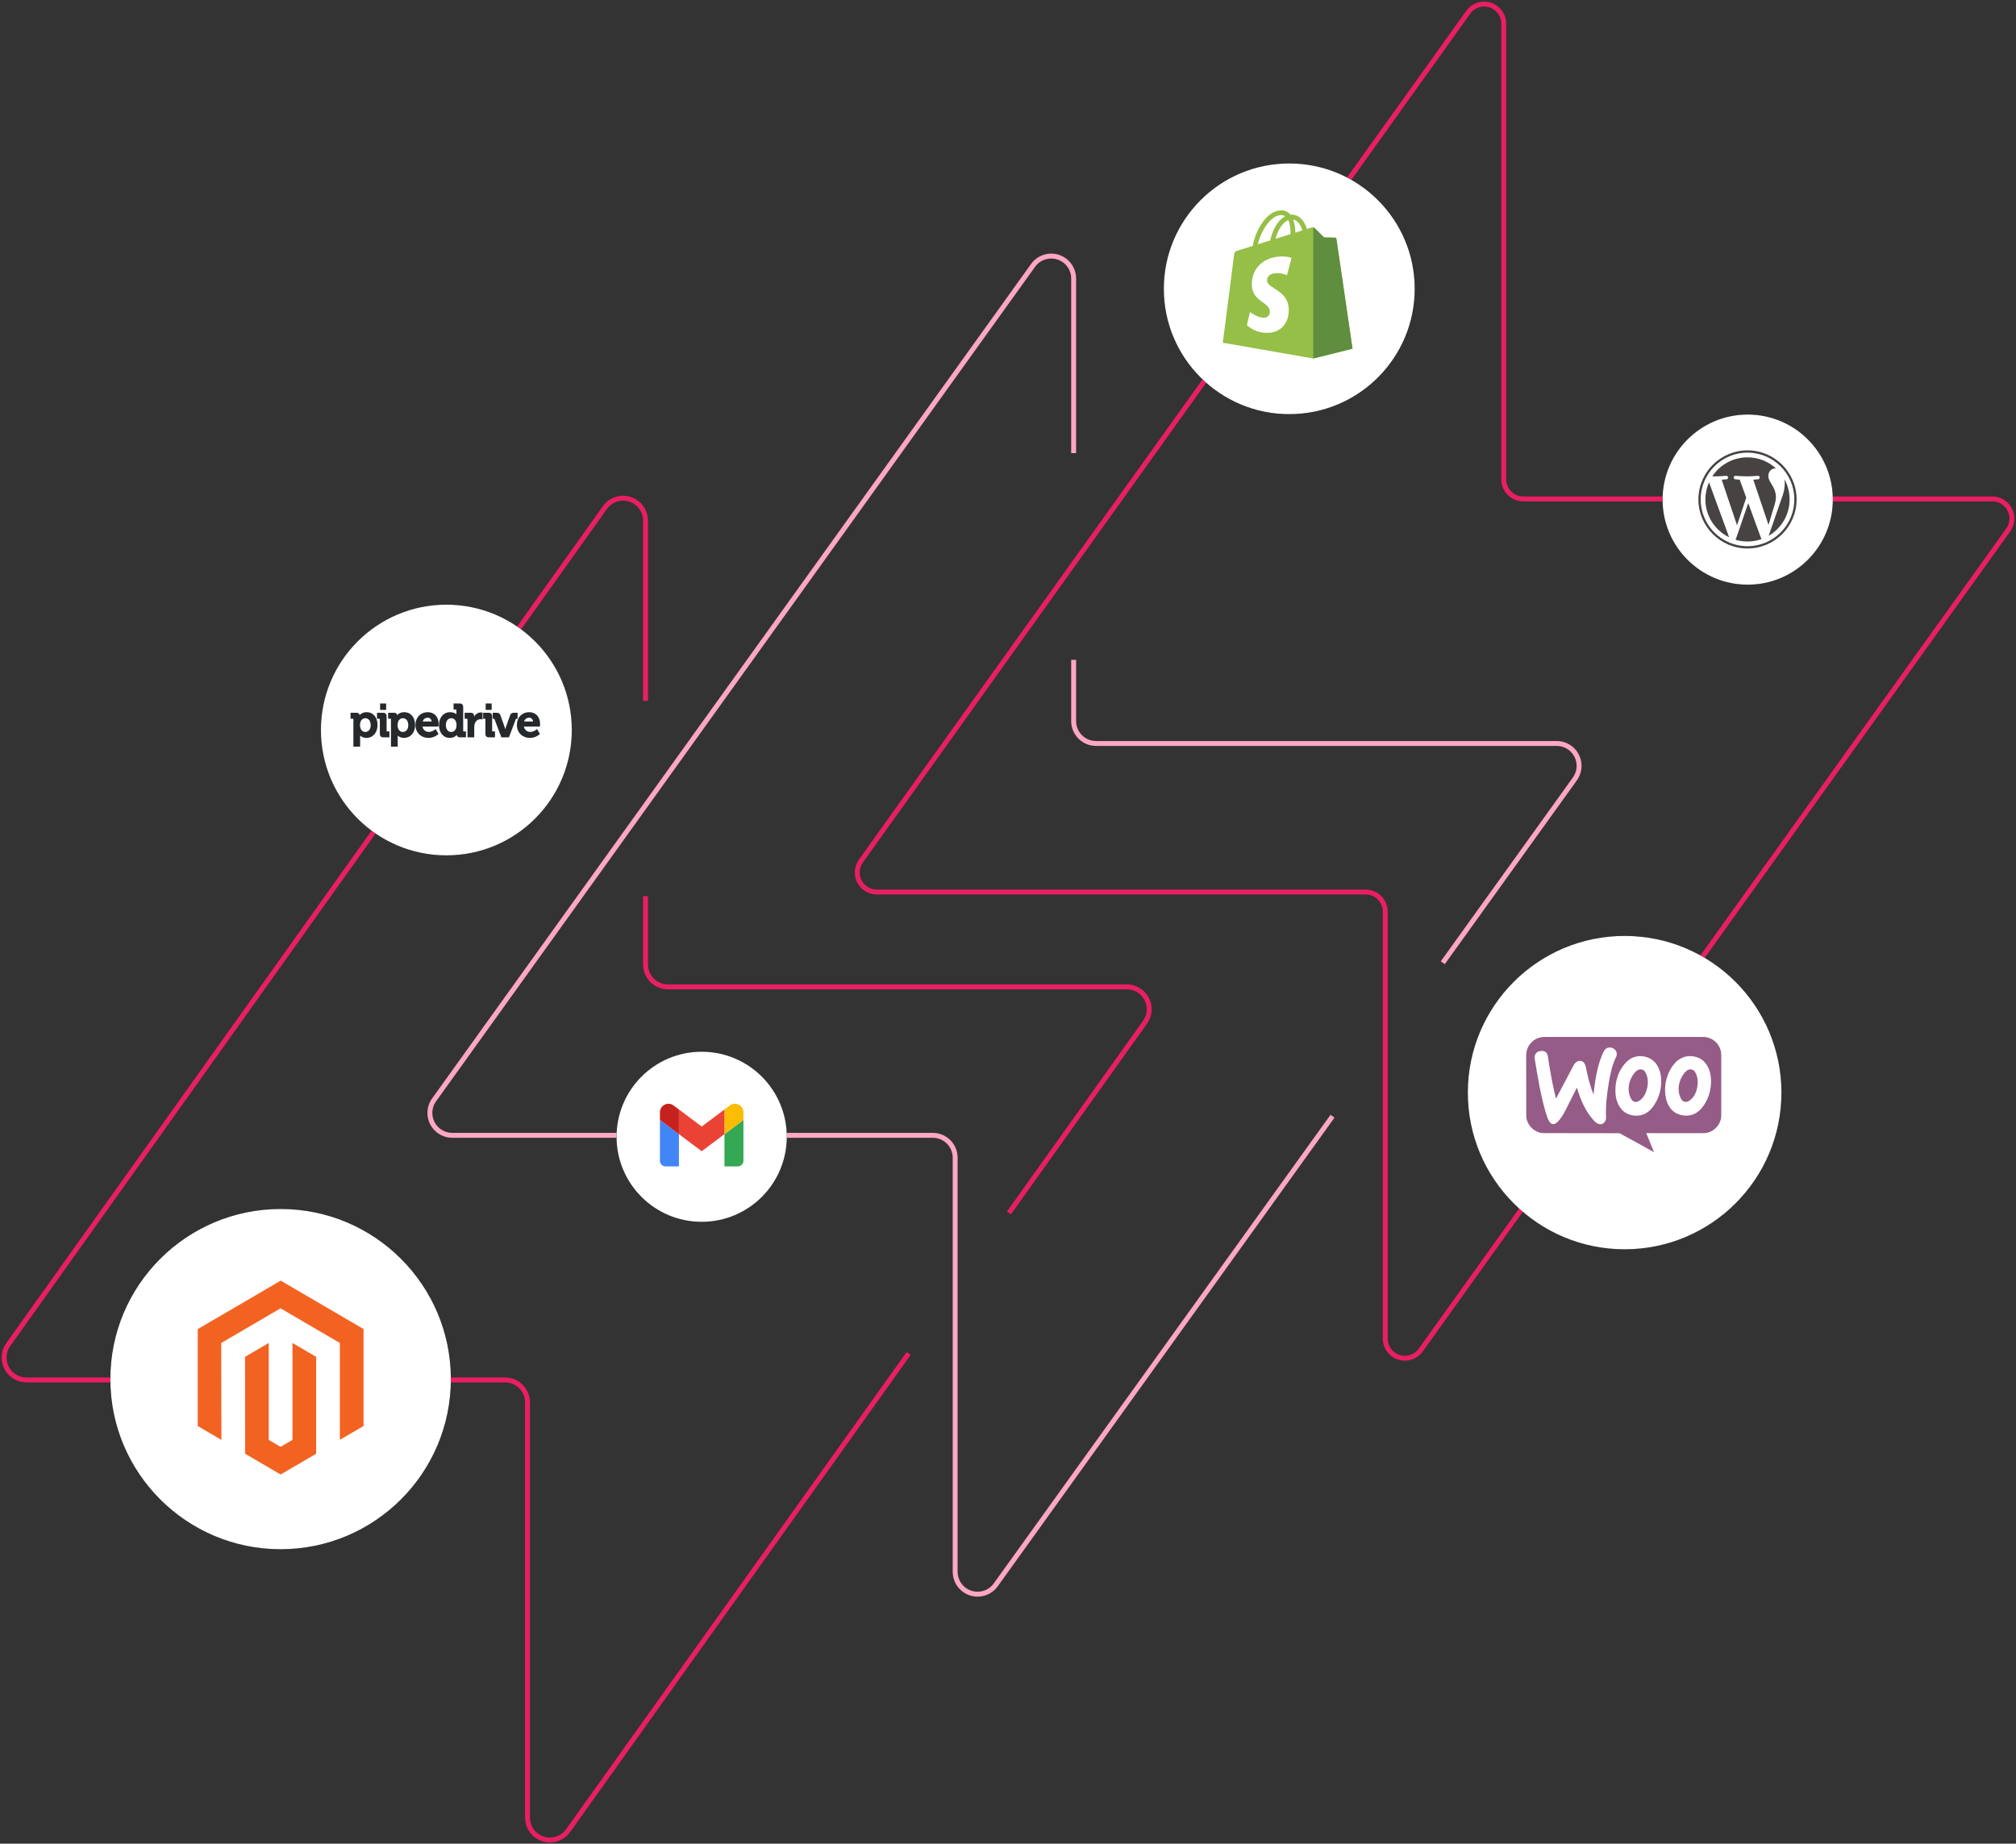 <?xml version="1.0" encoding="UTF-8"?>
<svg width="492px" height="450px" viewBox="0 0 492 450" version="1.1" xmlns="http://www.w3.org/2000/svg" xmlns:xlink="http://www.w3.org/1999/xlink">
    <rect x="0" y="0" width="492" height="450" fill="#333333" stroke="none"/>
    <title>Apps-landing</title>
    <g id="Page-1" stroke="none" stroke-width="1" fill="none" fill-rule="evenodd">
        <g id="Apps-landing" transform="translate(1, 1)">
            <path d="M209.102,209.159 L357.314,1.999 C358.851,-0.148 361.837,-0.643 363.985,0.893 C365.239,1.79 365.983,3.238 365.983,4.781 L365.983,115.999 C365.983,118.639 368.124,120.78 370.765,120.78 L485.22,120.78 C487.86,120.78 490,122.92 490,125.56 C490,126.558 489.688,127.531 489.107,128.343 L345.735,328.514 C344.197,330.66 341.211,331.154 339.064,329.616 C337.81,328.719 337.066,327.272 337.066,325.73 L337.066,221.501 C337.066,218.861 334.926,216.72 332.286,216.72 L212.991,216.72 C210.349,216.72 208.209,214.58 208.209,211.939 C208.209,210.943 208.521,209.971 209.102,209.159 Z" id="Path" stroke="#E91E63" stroke-width="1.2"></path>
            <path d="M313.642,100.084 C330.549,100.084 344.255,86.387 344.255,69.49 C344.255,52.594 330.549,38.897 313.642,38.897 C296.734,38.897 283.028,52.594 283.028,69.49 C283.028,86.387 296.734,100.084 313.642,100.084 Z" id="Path" fill="#000000" fill-rule="nonzero"></path>
            <path d="M313.642,100.084 C330.549,100.084 344.255,86.387 344.255,69.49 C344.255,52.594 330.549,38.897 313.642,38.897 C296.734,38.897 283.028,52.594 283.028,69.49 C283.028,86.387 296.734,100.084 313.642,100.084 Z" id="Path" fill="#FFFFFF" fill-rule="nonzero"></path>
            <path d="M325.148,57.302 C325.123,57.12 324.965,57.018 324.834,57.007 C324.704,56.996 322.15,56.957 322.15,56.957 C322.15,56.957 320.014,54.866 319.803,54.653 C319.592,54.441 319.181,54.505 319.02,54.553 C319.017,54.554 318.619,54.679 317.947,54.888 C317.834,54.521 317.67,54.07 317.433,53.616 C316.673,52.153 315.56,51.38 314.213,51.378 C314.212,51.378 314.211,51.378 314.209,51.378 C314.115,51.378 314.022,51.387 313.93,51.395 C313.89,51.347 313.85,51.299 313.807,51.253 C313.221,50.621 312.47,50.313 311.569,50.34 C309.833,50.39 308.101,51.655 306.698,53.903 C305.711,55.484 304.96,57.471 304.746,59.009 C302.751,59.632 301.356,60.067 301.324,60.077 C300.317,60.397 300.286,60.428 300.154,61.385 C300.057,62.108 297.421,82.653 297.421,82.653 L319.507,86.503 L329.079,84.104 C329.079,84.104 325.173,57.485 325.148,57.302 Z M316.842,55.233 C316.332,55.392 315.755,55.572 315.128,55.768 C315.114,54.881 315.011,53.647 314.6,52.581 C315.918,52.832 316.567,54.336 316.842,55.233 Z M313.972,56.129 C312.815,56.491 311.552,56.885 310.285,57.28 C310.641,55.905 311.317,54.535 312.146,53.637 C312.456,53.303 312.887,52.931 313.399,52.718 C313.879,53.729 313.984,55.161 313.972,56.129 Z M311.605,51.506 C312.012,51.497 312.356,51.587 312.649,51.782 C312.18,52.028 311.726,52.381 311.3,52.841 C310.196,54.035 309.35,55.889 309.013,57.677 C307.961,58.005 306.932,58.327 305.984,58.622 C306.582,55.807 308.923,51.584 311.605,51.506 Z" id="Shape" fill="#95BF47" fill-rule="nonzero"></path>
            <path d="M324.835,57.008 C324.705,56.997 322.151,56.958 322.151,56.958 C322.151,56.958 320.015,54.867 319.804,54.655 C319.726,54.575 319.62,54.534 319.508,54.517 L319.508,86.502 L329.081,84.104 C329.081,84.104 325.175,57.486 325.15,57.303 C325.126,57.121 324.965,57.019 324.835,57.008 Z" id="Path" fill="#5E8E3E" fill-rule="nonzero"></path>
            <path d="M314.202,61.97 L313.09,66.163 C313.09,66.163 311.851,65.594 310.381,65.687 C308.225,65.825 308.201,67.195 308.223,67.539 C308.341,69.414 313.234,69.824 313.509,74.216 C313.725,77.672 311.691,80.036 308.759,80.222 C305.242,80.446 303.305,78.354 303.305,78.354 L304.051,75.158 C304.051,75.158 306,76.641 307.56,76.541 C308.58,76.476 308.944,75.64 308.907,75.049 C308.754,72.603 304.769,72.748 304.517,68.728 C304.306,65.346 306.509,61.919 311.37,61.61 C313.244,61.488 314.202,61.97 314.202,61.97 Z" id="Path" fill="#FFFFFF" fill-rule="nonzero"></path>
            <path d="M395.486,303.926 C416.621,303.926 433.754,286.804 433.754,265.683 C433.754,244.563 416.621,227.442 395.486,227.442 C374.352,227.442 357.22,244.563 357.22,265.683 C357.22,286.804 374.352,303.926 395.486,303.926 Z" id="Path" fill="#000000" fill-rule="nonzero"></path>
            <path d="M395.486,303.926 C416.621,303.926 433.754,286.804 433.754,265.683 C433.754,244.563 416.621,227.442 395.486,227.442 C374.352,227.442 357.22,244.563 357.22,265.683 C357.22,286.804 374.352,303.926 395.486,303.926 Z" id="Path" fill="#FFFFFF" fill-rule="nonzero"></path>
            <path d="M371.831,254.768 C372.487,253.211 374.125,252.095 375.834,252.095 C388.732,252.095 401.629,252.095 414.55,252.095 C415.674,252.072 416.797,252.49 417.616,253.235 C418.553,254.072 419.091,255.327 419.067,256.582 C419.067,261.487 419.067,266.392 419.067,271.32 C419.044,273.529 417.101,275.529 414.878,275.575 C410.173,275.598 405.467,275.575 400.763,275.575 C401.396,277.133 402.027,278.666 402.659,280.224 C399.85,278.69 397.088,277.109 394.255,275.598 C388.077,275.551 381.873,275.598 375.671,275.575 C373.447,275.505 371.503,273.529 371.481,271.32 C371.457,266.508 371.481,261.696 371.457,256.907 C371.457,256.187 371.527,255.444 371.831,254.768 Z" id="Path" fill="#945C87" fill-rule="nonzero"></path>
            <path d="M390.743,255.117 C391.447,254.374 392.804,254.606 393.342,255.466 C393.622,255.908 393.646,256.513 393.413,256.977 C392.43,258.93 392.008,261.091 391.634,263.208 C391.189,265.974 390.814,268.786 390.954,271.599 C391.001,272.321 390.651,273.18 389.878,273.366 C389.153,273.529 388.473,273.041 388.005,272.529 C385.898,270.275 384.704,267.368 383.839,264.463 C382.973,266.159 382.107,267.88 381.264,269.577 C380.679,270.739 380.046,271.925 379.111,272.855 C378.713,273.249 378.034,273.598 377.519,273.203 C376.747,272.529 376.56,271.46 376.232,270.554 C374.99,266.299 374.288,261.906 373.563,257.536 C373.399,256.814 373.703,255.932 374.429,255.652 C375.014,255.444 375.786,255.397 376.278,255.838 C376.63,256.14 376.723,256.628 376.793,257.07 C377.308,260.464 377.893,263.835 378.735,267.16 C380.14,264.509 381.545,261.86 382.949,259.186 C383.16,258.791 383.417,258.396 383.791,258.163 C384.306,257.837 385.056,257.861 385.5,258.325 C385.852,258.698 385.992,259.233 386.085,259.721 C386.507,261.906 387.068,264.091 387.888,266.159 C388.239,263.022 388.684,259.836 389.831,256.884 C390.088,256.257 390.323,255.629 390.743,255.117 Z M398.679,256.814 C400.2,256.628 401.839,257.14 402.868,258.279 C403.712,259.233 404.179,260.464 404.344,261.696 C404.601,263.812 404.203,266.044 403.173,267.927 C402.588,268.996 401.839,270.041 400.763,270.67 C399.193,271.623 397.088,271.506 395.566,270.507 C394.348,269.67 393.67,268.276 393.389,266.88 C392.828,263.696 393.787,260.163 396.198,257.954 C396.899,257.326 397.766,256.931 398.679,256.814 Z M398.984,260.069 C398.258,260.302 397.79,260.976 397.392,261.58 C396.409,263.161 396.127,265.229 396.923,266.926 C397.134,267.368 397.462,267.856 398.001,267.949 C398.562,268.043 399.077,267.717 399.475,267.368 C400.365,266.601 400.809,265.463 401.043,264.323 C401.278,263.044 401.161,261.626 400.411,260.51 C400.107,260.092 399.498,259.907 398.984,260.069 Z M410.827,256.814 C412.302,256.628 413.917,257.094 414.947,258.186 C415.883,259.186 416.376,260.51 416.515,261.86 C416.726,263.905 416.352,266.044 415.369,267.856 C414.783,268.95 414.011,270.019 412.888,270.67 C411.39,271.576 409.376,271.484 407.878,270.6 C406.871,269.995 406.193,268.972 405.795,267.88 C404.742,264.555 405.63,260.651 408.065,258.139 C408.861,257.442 409.82,256.931 410.827,256.814 Z M411.155,260.069 C410.359,260.348 409.891,261.115 409.47,261.789 C408.58,263.347 408.346,265.37 409.165,267.02 C409.376,267.485 409.774,267.927 410.312,267.949 C410.898,267.973 411.412,267.602 411.834,267.206 C412.747,266.323 413.145,265.068 413.286,263.835 C413.426,262.695 413.238,261.464 412.56,260.488 C412.279,260.092 411.67,259.907 411.155,260.069 Z" id="Shape" fill="#FFFFFF" fill-rule="nonzero"></path>
            <path d="M324.196,271.444 L242.011,385.827 C240.251,388.278 236.834,388.838 234.383,387.079 C232.952,386.053 232.105,384.4 232.105,382.641 L232.105,281.571 C232.105,278.554 229.657,276.108 226.637,276.108 L109.378,276.108 C106.359,276.108 103.911,273.662 103.911,270.645 C103.911,269.503 104.269,268.388 104.935,267.461 L251.112,63.784 C252.872,61.332 256.287,60.77 258.741,62.528 C260.173,63.554 261.022,65.207 261.022,66.968 C261.022,85.919 261.022,100.132 261.022,109.607 M261.022,160.042 C261.022,162.769 261.022,169.213 261.022,175.002 C261.022,178.021 263.468,180.466 266.488,180.466 L378.907,180.466 C381.926,180.466 384.373,182.912 384.373,185.929 C384.373,187.073 384.014,188.187 383.347,189.116 L351.103,233.993" id="Shape" stroke="#FFA6C4" stroke-width="1.2"></path>
            <path d="M425.521,141.705 C436.994,141.705 446.294,132.41 446.294,120.945 C446.294,109.48 436.994,100.185 425.521,100.185 C414.047,100.185 404.747,109.48 404.747,120.945 C404.747,132.41 414.047,141.705 425.521,141.705 Z" id="Path" fill="#000000" fill-rule="nonzero"></path>
            <path d="M425.521,141.705 C436.994,141.705 446.294,132.41 446.294,120.945 C446.294,109.48 436.994,100.185 425.521,100.185 C414.047,100.185 404.747,109.48 404.747,120.945 C404.747,132.41 414.047,141.705 425.521,141.705 Z" id="Path" fill="#FFFFFF" fill-rule="nonzero"></path>
            <path d="M415.197,120.898 C415.197,124.963 417.562,128.476 420.99,130.141 L416.086,116.718 C415.517,117.995 415.197,119.409 415.197,120.898 Z" id="Path" fill="#464342" fill-rule="nonzero"></path>
            <path d="M432.411,120.38 C432.411,119.11 431.955,118.231 431.564,117.547 C431.044,116.701 430.554,115.985 430.554,115.139 C430.554,114.195 431.272,113.316 432.28,113.316 C432.327,113.316 432.369,113.321 432.414,113.324 C430.585,111.65 428.149,110.628 425.474,110.628 C421.883,110.628 418.724,112.469 416.886,115.257 C417.128,115.264 417.355,115.269 417.548,115.269 C418.623,115.269 420.287,115.139 420.287,115.139 C420.841,115.106 420.906,115.92 420.353,115.985 C420.353,115.985 419.796,116.05 419.176,116.083 L422.919,127.208 L425.168,120.467 L423.568,116.083 C423.013,116.05 422.489,115.985 422.489,115.985 C421.936,115.952 422.001,115.106 422.554,115.139 C422.554,115.139 424.251,115.269 425.262,115.269 C426.336,115.269 428,115.139 428,115.139 C428.555,115.106 428.62,115.919 428.066,115.985 C428.066,115.985 427.508,116.05 426.89,116.083 L430.604,127.123 L431.629,123.7 C432.073,122.279 432.411,121.259 432.411,120.38 Z" id="Path" fill="#464342" fill-rule="nonzero"></path>
            <path d="M425.655,121.796 L422.57,130.751 C423.491,131.021 424.464,131.169 425.474,131.169 C426.671,131.169 427.818,130.962 428.886,130.587 C428.859,130.543 428.833,130.496 428.813,130.445 L425.655,121.796 Z" id="Path" fill="#464342" fill-rule="nonzero"></path>
            <path d="M434.49,115.97 C434.536,116.297 434.561,116.649 434.561,117.027 C434.561,118.069 434.366,119.24 433.779,120.705 L430.639,129.776 C433.694,127.995 435.749,124.687 435.749,120.898 C435.751,119.113 435.294,117.433 434.49,115.97 Z" id="Path" fill="#464342" fill-rule="nonzero"></path>
            <path d="M425.474,108.926 C418.868,108.926 413.494,114.297 413.494,120.898 C413.494,127.5 418.868,132.87 425.474,132.87 C432.08,132.87 437.454,127.5 437.454,120.898 C437.454,114.297 432.08,108.926 425.474,108.926 Z M425.474,132.322 C419.171,132.322 414.043,127.197 414.043,120.898 C414.043,114.599 419.171,109.475 425.474,109.475 C431.776,109.475 436.904,114.599 436.904,120.898 C436.904,127.197 431.776,132.322 425.474,132.322 Z" id="Shape" fill="#464342" fill-rule="nonzero"></path>
            <path d="M220.751,329.355 L137.652,445.812 C135.9,448.268 132.486,448.84 130.027,447.088 C128.588,446.063 127.734,444.406 127.734,442.64 L127.734,341.279 C127.734,338.262 125.287,335.816 122.268,335.816 L5.467,335.816 C2.448,335.816 1.88536968e-14,333.371 1.88536968e-14,330.354 C1.88536968e-14,329.217 0.354,328.109 1.014,327.184 L146.623,122.895 C148.375,120.438 151.788,119.865 154.248,121.615 C155.687,122.64 156.543,124.298 156.543,126.065 C156.543,140.826 156.543,163.507 156.543,170.068 M156.543,217.707 C156.543,221.663 156.543,226.503 156.543,234.413 C156.543,237.43 158.99,239.876 162.009,239.876 L273.988,239.876 C277.006,239.876 279.454,242.321 279.454,245.338 C279.454,246.476 279.099,247.584 278.439,248.51 L245.227,295.053" id="Shape" stroke="#E91E63" stroke-width="1.2"></path>
            <path d="M107.935,207.775 C124.843,207.775 138.549,194.078 138.549,177.181 C138.549,160.285 124.843,146.587 107.935,146.587 C91.027,146.587 77.321,160.285 77.321,177.181 C77.321,194.078 91.027,207.775 107.935,207.775 Z" id="Path" fill="#000000" fill-rule="nonzero"></path>
            <path d="M107.935,207.775 C124.843,207.775 138.549,194.078 138.549,177.181 C138.549,160.285 124.843,146.587 107.935,146.587 C91.027,146.587 77.321,160.285 77.321,177.181 C77.321,194.078 91.027,207.775 107.935,207.775 Z" id="Path" fill="#FFFFFF" fill-rule="nonzero"></path>
            <path d="M93.349,177.393 C93.349,177.485 93.385,177.521 93.476,177.521 L94.043,177.521 L94.043,178.971 L92.569,178.971 C91.978,178.971 91.702,178.688 91.702,178.082 L91.702,174.555 C91.702,174.459 91.671,174.428 91.576,174.428 L91.009,174.428 L91.009,172.965 L92.481,172.965 C93.065,172.965 93.349,173.257 93.349,173.854 L93.349,177.393 Z" id="Path" fill="#26292C" fill-rule="nonzero"></path>
            <path d="M97.315,177.656 C97.974,177.656 98.638,177.142 98.638,175.991 C98.638,174.981 98.116,174.303 97.338,174.303 C96.704,174.303 96.027,174.749 96.027,176.003 C96.027,176.798 96.431,177.656 97.315,177.656 Z M97.651,172.829 C99.24,172.829 100.308,174.091 100.308,175.968 C100.308,177.816 99.183,179.107 97.573,179.107 C96.807,179.107 96.313,178.778 96.057,178.539 C96.059,178.597 96.061,178.659 96.061,178.727 L96.061,181.233 L94.414,181.233 L94.414,174.555 C94.414,174.459 94.382,174.428 94.287,174.428 L93.721,174.428 L93.721,172.965 L95.103,172.965 C95.739,172.965 95.901,173.29 95.932,173.539 C96.191,173.25 96.725,172.829 97.651,172.829 Z" id="Shape" fill="#26292C" fill-rule="nonzero"></path>
            <path d="M102.164,175.102 L104.351,175.102 C104.284,174.559 103.902,174.179 103.407,174.179 C102.789,174.179 102.343,174.513 102.164,175.102 Z M103.407,172.829 C104.989,172.829 106.052,173.977 106.052,175.686 C106.052,175.858 106.02,176.214 106.017,176.228 L106.008,176.337 L102.103,176.337 C102.246,177.136 102.85,177.645 103.675,177.645 C104.534,177.645 105.185,177.039 105.192,177.034 L105.299,176.932 L106.016,178.135 L105.95,178.201 C105.912,178.238 105.026,179.107 103.575,179.107 C101.73,179.107 100.392,177.787 100.392,175.968 C100.392,174.12 101.633,172.829 103.407,172.829 Z" id="Shape" fill="#26292C" fill-rule="nonzero"></path>
            <path d="M109.104,177.656 C109.737,177.656 110.416,177.211 110.416,175.958 C110.416,175.134 110.016,174.303 109.126,174.303 C108.341,174.303 107.814,174.972 107.814,175.968 C107.814,176.994 108.321,177.656 109.104,177.656 Z M112.04,177.393 C112.04,177.485 112.075,177.522 112.166,177.522 L112.721,177.522 L112.721,178.971 L111.295,178.971 C110.679,178.971 110.513,178.643 110.479,178.383 C110.224,178.68 109.7,179.107 108.792,179.107 C107.202,179.107 106.134,177.847 106.134,175.968 C106.134,174.12 107.249,172.829 108.847,172.829 C109.664,172.829 110.139,173.121 110.381,173.343 L110.381,172.295 C110.381,172.198 110.351,172.167 110.255,172.167 L109.688,172.167 L109.688,170.704 L111.16,170.704 C111.752,170.704 112.04,170.994 112.04,171.593 L112.04,177.393 Z" id="Shape" fill="#26292C" fill-rule="nonzero"></path>
            <path d="M116.385,172.885 C116.516,172.885 116.656,172.909 116.661,172.91 L116.762,172.927 L116.762,174.582 L116.624,174.561 C116.621,174.561 116.484,174.541 116.295,174.541 C115.763,174.541 115.103,174.835 114.857,175.664 C114.778,175.946 114.738,176.251 114.738,176.568 L114.738,178.971 L113.092,178.971 L113.092,174.555 C113.092,174.459 113.06,174.428 112.965,174.428 L112.399,174.428 L112.399,172.965 L113.814,172.965 C114.398,172.965 114.695,173.242 114.695,173.786 L114.695,173.923 C115.069,173.286 115.699,172.885 116.385,172.885 Z" id="Path" fill="#26292C" fill-rule="nonzero"></path>
            <path d="M119.106,177.393 C119.106,177.485 119.142,177.521 119.232,177.521 L119.8,177.521 L119.8,178.971 L118.327,178.971 C117.736,178.971 117.46,178.688 117.46,178.082 L117.46,174.555 C117.46,174.459 117.429,174.428 117.332,174.428 L116.908,174.428 L116.908,172.965 L118.238,172.965 C118.822,172.965 119.106,173.257 119.106,173.854 L119.106,177.393 Z" id="Path" fill="#26292C" fill-rule="nonzero"></path>
            <path d="M125.322,172.965 L125.322,174.428 L125.07,174.428 C124.941,174.428 124.898,174.472 124.868,174.553 L123.206,178.971 L121.355,178.971 L119.692,174.553 C119.662,174.472 119.621,174.428 119.492,174.428 L119.249,174.428 L119.249,172.965 L120.185,172.965 C120.705,172.965 120.97,173.14 121.135,173.587 L122.208,176.617 C122.249,176.73 122.286,176.857 122.317,176.979 C122.347,176.857 122.382,176.731 122.419,176.62 L123.492,173.587 C123.655,173.145 123.93,172.965 124.443,172.965 L125.322,172.965 Z" id="Path" fill="#26292C" fill-rule="nonzero"></path>
            <path d="M126.915,175.102 L129.103,175.102 C129.035,174.559 128.654,174.179 128.157,174.179 C127.54,174.179 127.095,174.513 126.915,175.102 Z M128.157,172.829 C129.74,172.829 130.804,173.977 130.804,175.686 C130.804,175.858 130.77,176.214 130.769,176.228 L130.76,176.337 L126.854,176.337 C126.996,177.136 127.601,177.645 128.426,177.645 C129.283,177.645 129.937,177.039 129.943,177.034 L130.051,176.932 L130.768,178.135 L130.7,178.201 C130.663,178.238 129.777,179.107 128.325,179.107 C126.481,179.107 125.144,177.787 125.144,175.968 C125.144,174.12 126.383,172.829 128.157,172.829 Z" id="Shape" fill="#26292C" fill-rule="nonzero"></path>
            <polygon id="Path" fill="#26292C" fill-rule="nonzero" points="91.768 170.704 93.236 170.704 93.236 172.268 91.768 172.268"></polygon>
            <polygon id="Path" fill="#26292C" fill-rule="nonzero" points="117.526 170.704 118.993 170.704 118.993 172.268 117.526 172.268"></polygon>
            <path d="M86.857,176.003 C86.857,176.798 87.26,177.656 88.146,177.656 C88.803,177.656 89.468,177.142 89.468,175.991 C89.468,174.981 88.945,174.303 88.168,174.303 C87.534,174.303 86.857,174.749 86.857,176.003 Z M88.48,172.829 C90.069,172.829 91.138,174.091 91.138,175.968 C91.138,177.816 90.012,179.107 88.403,179.107 C87.636,179.107 87.144,178.778 86.887,178.539 C86.889,178.597 86.89,178.659 86.89,178.727 L86.89,181.233 L85.244,181.233 L85.244,174.555 C85.244,174.459 85.213,174.428 85.117,174.428 L84.55,174.428 L84.55,172.965 L85.932,172.965 C86.568,172.965 86.731,173.29 86.762,173.539 C87.02,173.25 87.555,172.829 88.48,172.829 Z" id="Shape" fill="#26292C" fill-rule="nonzero"></path>
            <path d="M67.48,377.131 C90.426,377.131 109.028,358.542 109.028,335.611 C109.028,312.681 90.426,294.092 67.48,294.092 C44.534,294.092 25.933,312.681 25.933,335.611 C25.933,358.542 44.534,377.131 67.48,377.131 Z" id="Path" fill="#000000" fill-rule="nonzero"></path>
            <path d="M67.48,377.131 C90.426,377.131 109.028,358.542 109.028,335.611 C109.028,312.681 90.426,294.092 67.48,294.092 C44.534,294.092 25.933,312.681 25.933,335.611 C25.933,358.542 44.534,377.131 67.48,377.131 Z" id="Path" fill="#FFFFFF" fill-rule="nonzero"></path>
            <polygon id="Path" fill="#F26322" fill-rule="nonzero" points="67.508 311.574 47.252 323.412 47.252 347.06 53.034 350.445 52.994 326.793 67.467 318.334 81.94 326.793 81.94 350.435 87.722 347.06 87.722 323.392"></polygon>
            <polygon id="Path" fill="#F26322" fill-rule="nonzero" points="70.376 350.44 67.488 352.14 64.584 350.455 64.584 326.793 58.807 330.172 58.817 353.825 67.482 358.894 76.158 353.825 76.158 330.172 70.376 326.793"></polygon>
            <path d="M170.24,297.223 C181.712,297.223 191.014,287.928 191.014,276.463 C191.014,264.997 181.712,255.702 170.24,255.702 C158.767,255.702 149.466,264.997 149.466,276.463 C149.466,287.928 158.767,297.223 170.24,297.223 Z" id="Path" fill="#000000" fill-rule="nonzero"></path>
            <path d="M170.24,297.223 C181.712,297.223 191.014,287.928 191.014,276.463 C191.014,264.997 181.712,255.702 170.24,255.702 C158.767,255.702 149.466,264.997 149.466,276.463 C149.466,287.928 158.767,297.223 170.24,297.223 Z" id="Path" fill="#FFFFFF" fill-rule="nonzero"></path>
            <g id="Group" transform="translate(160.056, 268.406)" fill-rule="nonzero">
                <path d="M1.39,15.29 L4.632,15.29 L4.632,7.415 L-3.77073937e-14,3.941 L-3.77073937e-14,13.899 C-3.77073937e-14,14.669 0.624,15.29 1.39,15.29 Z" id="Path" fill="#4285F4"></path>
                <path d="M15.747,15.29 L18.989,15.29 C19.759,15.29 20.378,14.666 20.378,13.899 L20.378,3.941 L15.747,7.415" id="Path" fill="#34A853"></path>
                <path d="M15.747,1.394 L15.747,7.415 L20.378,3.941 L20.378,2.089 C20.378,0.371 18.417,-0.61 17.044,0.421" id="Path" fill="#FBBC04"></path>
                <polyline id="Path" fill="#EA4335" points="4.632 7.415 4.632 1.394 10.19 5.562 15.748 1.394 15.748 7.415 10.19 11.584"></polyline>
                <path d="M-3.77073937e-14,2.089 L-3.77073937e-14,3.941 L4.632,7.414 L4.632,1.394 L3.335,0.421 C1.96,-0.61 -3.77073937e-14,0.369 -3.77073937e-14,2.089 Z" id="Path" fill="#C5221F"></path>
            </g>
        </g>
    </g>
</svg>